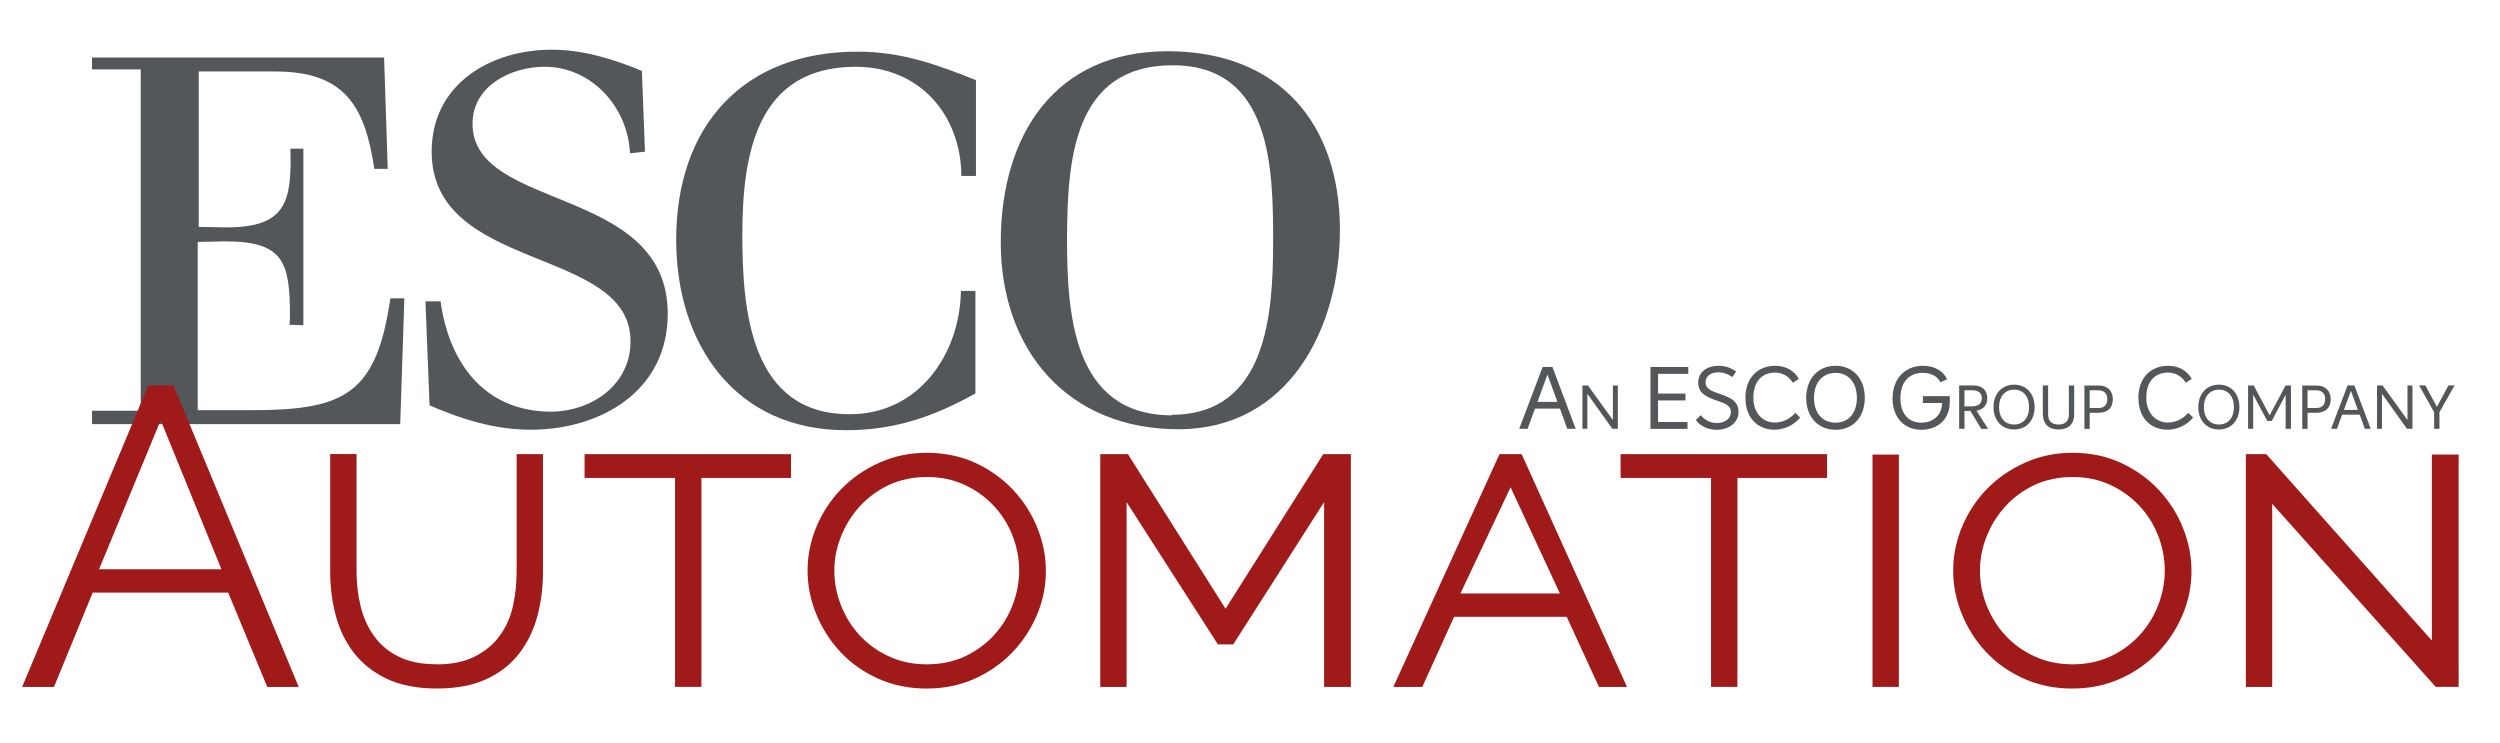 <?xml version="1.0" encoding="UTF-8"?>
<svg xmlns="http://www.w3.org/2000/svg" width="367" height="109" viewBox="0 0 367 109" fill="none">
  <path d="M20.657 60.276V10.188H13.508V8.443H56.385L56.92 24.785H54.947C53.578 15.513 50.535 10.495 40.429 10.495H29.175V33.303C30.464 33.303 31.763 33.381 33.201 33.381C41.947 33.381 42.859 29.732 42.631 21.829H44.535V47.75L42.482 47.671C42.561 47.215 42.561 46.759 42.561 46.302C42.561 38.548 41.649 35.434 33.131 35.434C31.763 35.434 30.394 35.513 29.026 35.513V60.215H36.859C50.543 60.215 55.254 57.934 57.306 43.794H59.359L58.754 62.267H13.508V60.294H20.657V60.276Z" fill="#54575A"></path>
  <path d="M64.666 44.162C65.885 53.206 71.052 60.355 80.78 60.434C86.789 60.434 92.561 56.557 92.561 50.092C92.561 36.101 63.368 40.057 63.368 22.267C63.368 12.311 72.034 7.294 80.999 7.294C85.561 7.294 90.043 8.662 94.227 10.408L94.684 22.267L92.482 22.495C92.175 15.732 86.859 9.802 79.938 9.802C74.999 9.802 69.368 12.618 69.368 18.162C69.368 31.083 98.026 27.136 98.026 46.057C98.026 57.381 88.219 63.083 77.885 63.083C72.64 63.083 67.85 61.566 63.061 59.513L62.456 44.232H64.657V44.153L64.666 44.162Z" fill="#54575A"></path>
  <path d="M141.131 25.846C141.052 16.724 134.894 9.803 125.622 9.803C111.026 9.803 108.973 22.724 108.973 34.504C108.973 45.601 110.193 60.882 124.789 60.803C134.824 60.803 140.903 52.057 141.061 42.706H143.192V57.759C137.035 61.18 131.333 63.153 124.192 63.153C107.921 63.153 99.263 50.531 99.263 35.18C99.263 18.531 109.07 7.513 126.017 7.583C132.324 7.583 137.57 9.487 143.271 11.768V25.829H141.14L141.131 25.846Z" fill="#54575A"></path>
  <path d="M196.701 33.75C196.701 48.197 189.175 63.013 172.982 63.013C156.789 63.013 146.912 51.461 146.912 35.575C146.912 19.689 154.973 7.522 171.385 7.522C187.798 7.522 196.701 18.162 196.701 33.75ZM171.991 60.89C186.052 60.89 186.894 45.917 186.894 35.425C186.894 24.934 186.745 9.583 172.148 9.583C157.552 9.583 156.719 23.575 156.64 34.741C156.64 45.767 157.324 60.969 172.069 60.969L171.991 60.89Z" fill="#54575A"></path>
  <path d="M21.78 56.566H25.456L43.85 100.838H39.236L33.499 86.995H13.605L7.929 100.838H3.254L21.771 56.566H21.78ZM32.508 83.566L23.587 61.68L14.543 83.566H32.499H32.508Z" fill="#A01A1A"></path>
  <path d="M64.061 97.531C66.35 97.531 68.245 97.136 69.763 96.346C71.28 95.557 72.499 94.531 73.412 93.258C74.324 91.987 74.956 90.548 75.315 88.925C75.666 87.302 75.841 85.644 75.841 83.934V66.662H79.71V83.934C79.71 86.259 79.429 88.451 78.868 90.513C78.306 92.574 77.412 94.39 76.184 95.969C74.956 97.548 73.359 98.794 71.385 99.706C69.412 100.618 66.991 101.074 64.122 101.074C61.254 101.074 58.701 100.583 56.701 99.609C54.71 98.636 53.105 97.355 51.903 95.776C50.701 94.197 49.824 92.381 49.28 90.32C48.736 88.258 48.473 86.136 48.473 83.925V66.653H52.342V83.925C52.342 85.671 52.535 87.355 52.938 88.978C53.333 90.601 53.973 92.048 54.868 93.311C55.763 94.583 56.956 95.601 58.456 96.364C59.956 97.127 61.824 97.513 64.07 97.513L64.061 97.531Z" fill="#A01A1A"></path>
  <path d="M116.122 70.162H102.965V100.837H99.096V70.162H85.815V66.671H116.122V70.162Z" fill="#A01A1A"></path>
  <path d="M136.079 101.083C133.456 101.083 131.07 100.592 128.903 99.618C126.736 98.644 124.903 97.346 123.386 95.723C121.868 94.1 120.684 92.25 119.833 90.171C118.982 88.092 118.552 85.951 118.552 83.75C118.552 81.548 119 79.337 119.894 77.232C120.789 75.136 122.017 73.293 123.57 71.715C125.131 70.136 126.982 68.864 129.122 67.908C131.263 66.951 133.579 66.469 136.079 66.469C138.579 66.469 141.079 66.969 143.219 67.969C145.359 68.969 147.201 70.285 148.736 71.925C150.271 73.566 151.456 75.425 152.289 77.504C153.122 79.583 153.535 81.68 153.535 83.802C153.535 86.092 153.087 88.267 152.193 90.346C151.298 92.425 150.07 94.267 148.517 95.864C146.956 97.46 145.122 98.732 143 99.671C140.877 100.609 138.57 101.074 136.079 101.074V101.083ZM122.482 83.75C122.482 85.539 122.815 87.267 123.482 88.925C124.149 90.592 125.07 92.057 126.254 93.32C127.438 94.592 128.859 95.609 130.526 96.372C132.193 97.144 134.043 97.522 136.079 97.522C138.114 97.522 140.026 97.127 141.693 96.337C143.35 95.548 144.78 94.495 145.964 93.188C147.149 91.881 148.052 90.407 148.675 88.758C149.298 87.118 149.614 85.443 149.614 83.741C149.614 82.039 149.28 80.232 148.614 78.566C147.947 76.899 147.008 75.434 145.807 74.171C144.596 72.899 143.175 71.899 141.535 71.144C139.894 70.399 138.07 70.022 136.079 70.022C134.087 70.022 132.131 70.416 130.465 71.206C128.798 71.995 127.377 73.048 126.193 74.355C125.008 75.662 124.096 77.144 123.447 78.785C122.798 80.425 122.482 82.083 122.482 83.741V83.75Z" fill="#A01A1A"></path>
  <path d="M194.377 100.837V73.715L181.035 94.601H178.789L165.386 73.715V100.837H161.517V66.662H165.57L179.912 89.364L194.254 66.662H198.307V100.837H194.377Z" fill="#A01A1A"></path>
  <path d="M204.543 100.837L220.131 66.662H223.376L238.841 100.837H234.727L229.99 90.548H213.464L208.789 100.837H204.552H204.543ZM221.753 71.531L214.394 87.118H228.99L221.753 71.531Z" fill="#A01A1A"></path>
  <path d="M268.21 70.162H255.052V100.837H251.183V70.162H237.903V66.671H268.21V70.162Z" fill="#A01A1A"></path>
  <path d="M274.885 100.837V66.732H278.754V100.837H274.885Z" fill="#A01A1A"></path>
  <path d="M304.253 101.083C301.631 101.083 299.245 100.592 297.078 99.618C294.92 98.644 293.078 97.346 291.56 95.723C290.043 94.1 288.859 92.25 288.008 90.171C287.157 88.092 286.727 85.951 286.727 83.75C286.727 81.548 287.174 79.337 288.069 77.232C288.964 75.136 290.192 73.293 291.745 71.715C293.306 70.136 295.157 68.864 297.297 67.908C299.438 66.951 301.753 66.469 304.253 66.469C306.876 66.469 309.253 66.969 311.394 67.969C313.534 68.969 315.376 70.285 316.911 71.925C318.446 73.566 319.631 75.425 320.464 77.504C321.297 79.583 321.709 81.68 321.709 83.802C321.709 86.092 321.262 88.267 320.367 90.346C319.473 92.425 318.245 94.267 316.692 95.864C315.139 97.46 313.297 98.732 311.174 99.671C309.052 100.609 306.745 101.074 304.253 101.074V101.083ZM290.657 83.75C290.657 85.539 290.99 87.267 291.657 88.925C292.324 90.592 293.245 92.057 294.429 93.32C295.613 94.592 297.034 95.609 298.701 96.372C300.367 97.136 302.209 97.522 304.253 97.522C306.297 97.522 308.201 97.127 309.867 96.337C311.534 95.548 312.955 94.495 314.139 93.188C315.323 91.881 316.227 90.407 316.85 88.758C317.473 87.118 317.788 85.443 317.788 83.741C317.788 82.039 317.455 80.232 316.788 78.566C316.122 76.899 315.192 75.434 313.981 74.171C312.78 72.899 311.35 71.899 309.709 71.144C308.069 70.399 306.245 70.022 304.253 70.022C302.262 70.022 300.306 70.416 298.639 71.206C296.973 71.995 295.552 73.048 294.367 74.355C293.183 75.662 292.271 77.144 291.622 78.785C290.981 80.425 290.657 82.083 290.657 83.741V83.75Z" fill="#A01A1A"></path>
  <path d="M333.56 73.96V100.837H329.692V66.662H332.683L356.999 94.039V66.724H360.929V100.829H357.56L333.552 73.952L333.56 73.96Z" fill="#A01A1A"></path>
  <path d="M228.999 59.987H225.332L224.253 62.952H223.017L226.464 53.864H227.894L231.315 62.952H230.078L228.999 59.987ZM228.631 58.995L227.166 54.987L225.701 58.995H228.631Z" fill="#54575A"></path>
  <path d="M237.499 56.583V62.952H236.692L233.025 57.803V62.952H232.297V56.583H233.113L236.771 61.662V56.583H237.499Z" fill="#54575A"></path>
  <path d="M243.403 54.873V57.776H247.429V58.785H243.403V61.952H247.727V62.96H242.289V53.873H247.841V54.881H243.403V54.873Z" fill="#54575A"></path>
  <path d="M248.947 61.653L249.675 60.952C250.359 61.776 251.219 62.101 252.043 62.101C253.227 62.101 254.096 61.443 254.096 60.487C254.096 59.443 253.113 59.197 251.841 58.741C250.552 58.285 249.298 57.732 249.298 56.18C249.298 54.539 250.649 53.697 252.298 53.697C253.14 53.697 254.017 53.917 254.868 54.548L254.298 55.364C253.613 54.864 252.92 54.653 252.263 54.653C251.254 54.653 250.377 55.136 250.377 56.118C250.377 57.162 251.385 57.443 252.491 57.838C253.675 58.259 255.219 58.732 255.219 60.434C255.219 62.136 253.701 63.092 252.008 63.092C250.763 63.092 249.578 62.574 248.956 61.653H248.947Z" fill="#54575A"></path>
  <path d="M256.227 58.434C256.227 55.522 257.981 53.697 260.604 53.697C262.078 53.697 263.376 54.373 264.069 55.618L263.192 56.188C262.552 55.145 261.552 54.697 260.587 54.697C258.701 54.697 257.394 55.943 257.394 58.373C257.394 60.803 258.938 62.031 260.534 62.031C261.973 62.031 262.981 61.25 263.552 60.601L264.262 61.303C263.359 62.399 261.946 63.083 260.473 63.083C258.306 63.083 256.236 61.609 256.236 58.425L256.227 58.434Z" fill="#54575A"></path>
  <path d="M265.148 58.408C265.148 55.592 266.894 53.697 269.464 53.697C272.034 53.697 273.754 55.592 273.754 58.408C273.754 61.224 272.026 63.092 269.464 63.092C266.903 63.092 265.148 61.224 265.148 58.408ZM272.587 58.408C272.587 56.039 271.254 54.741 269.455 54.741C267.657 54.741 266.298 56.039 266.298 58.408C266.298 60.776 267.648 62.048 269.455 62.048C271.262 62.048 272.587 60.759 272.587 58.408Z" fill="#54575A"></path>
  <path d="M277.833 58.469C277.833 55.583 279.657 53.697 282.297 53.697C284.166 53.697 285.376 54.636 285.832 55.671L284.85 56.118C284.447 55.276 283.517 54.732 282.254 54.732C280.315 54.732 278.982 56.039 278.982 58.434C278.982 60.829 280.254 62.048 282.061 62.048C283.587 62.048 285.052 61.136 285.104 59.162H282.28V58.153H286.227V59.004C286.227 61.732 284.271 63.092 282.061 63.092C279.473 63.092 277.824 61.224 277.824 58.469H277.833Z" fill="#54575A"></path>
  <path d="M289.271 60.329H288.385V62.952H287.604V56.583H289.71C291.069 56.583 291.736 57.39 291.736 58.478C291.736 59.46 291.166 60.11 290.148 60.294L291.859 62.96H290.85L289.262 60.338L289.271 60.329ZM288.385 59.653H289.517C290.438 59.653 290.929 59.215 290.929 58.452C290.929 57.732 290.438 57.294 289.552 57.294H288.385V59.662V59.653Z" fill="#54575A"></path>
  <path d="M292.648 59.767C292.648 57.794 293.867 56.469 295.674 56.469C297.481 56.469 298.683 57.803 298.683 59.767C298.683 61.732 297.473 63.048 295.674 63.048C293.876 63.048 292.648 61.732 292.648 59.767ZM297.867 59.767C297.867 58.11 296.929 57.197 295.674 57.197C294.42 57.197 293.464 58.11 293.464 59.767C293.464 61.425 294.411 62.32 295.674 62.32C296.937 62.32 297.867 61.417 297.867 59.767Z" fill="#54575A"></path>
  <path d="M299.885 60.864V56.583H300.666V60.829C300.666 61.741 301.113 62.32 302.184 62.32C303.254 62.32 303.71 61.741 303.71 60.829V56.583H304.491V60.864C304.491 62.18 303.692 63.048 302.192 63.048C300.692 63.048 299.903 62.171 299.903 60.864H299.885Z" fill="#54575A"></path>
  <path d="M310.166 58.583C310.166 59.873 309.411 60.601 308.017 60.601H306.771V62.96H305.99V56.592H308.087C309.481 56.592 310.166 57.496 310.166 58.592V58.583ZM309.35 58.566C309.35 57.767 308.885 57.294 308.008 57.294H306.762V59.899H308.025C308.876 59.899 309.35 59.478 309.35 58.566Z" fill="#54575A"></path>
  <path d="M313.911 58.434C313.911 55.522 315.666 53.697 318.288 53.697C319.762 53.697 321.06 54.373 321.753 55.618L320.876 56.188C320.236 55.145 319.236 54.697 318.271 54.697C316.385 54.697 315.078 55.943 315.078 58.373C315.078 60.803 316.622 62.031 318.218 62.031C319.657 62.031 320.666 61.25 321.236 60.601L321.946 61.303C321.043 62.399 319.63 63.083 318.157 63.083C315.99 63.083 313.92 61.609 313.92 58.425L313.911 58.434Z" fill="#54575A"></path>
  <path d="M322.709 59.767C322.709 57.794 323.929 56.469 325.736 56.469C327.543 56.469 328.745 57.803 328.745 59.767C328.745 61.732 327.534 63.048 325.736 63.048C323.938 63.048 322.709 61.732 322.709 59.767ZM327.938 59.767C327.938 58.11 326.999 57.197 325.745 57.197C324.49 57.197 323.534 58.11 323.534 59.767C323.534 61.425 324.481 62.32 325.745 62.32C327.008 62.32 327.938 61.417 327.938 59.767Z" fill="#54575A"></path>
  <path d="M336.315 56.583V62.952H335.534V57.934L333.499 61.794H332.832L330.771 57.934V62.952H330.017V56.583H330.85L333.183 60.978L335.525 56.583H336.332H336.315Z" fill="#54575A"></path>
  <path d="M342.148 58.583C342.148 59.873 341.394 60.601 339.999 60.601H338.753V62.96H337.973V56.592H340.069C341.464 56.592 342.148 57.496 342.148 58.592V58.583ZM341.332 58.566C341.332 57.767 340.867 57.294 339.99 57.294H338.745V59.899H340.008C340.859 59.899 341.332 59.478 341.332 58.566Z" fill="#54575A"></path>
  <path d="M346.394 60.873H343.823L343.069 62.952H342.201L344.622 56.583H345.622L348.025 62.952H347.157L346.402 60.873H346.394ZM346.139 60.18L345.113 57.373L344.087 60.18H346.139Z" fill="#54575A"></path>
  <path d="M354.148 56.583V62.952H353.341L349.674 57.803V62.952H348.946V56.583H349.762L353.42 61.662V56.583H354.148Z" fill="#54575A"></path>
  <path d="M358.113 60.513V62.952H357.332V60.513L355.122 56.575H356.043L357.736 59.724L359.437 56.575H360.332L358.113 60.513Z" fill="#54575A"></path>
</svg>
